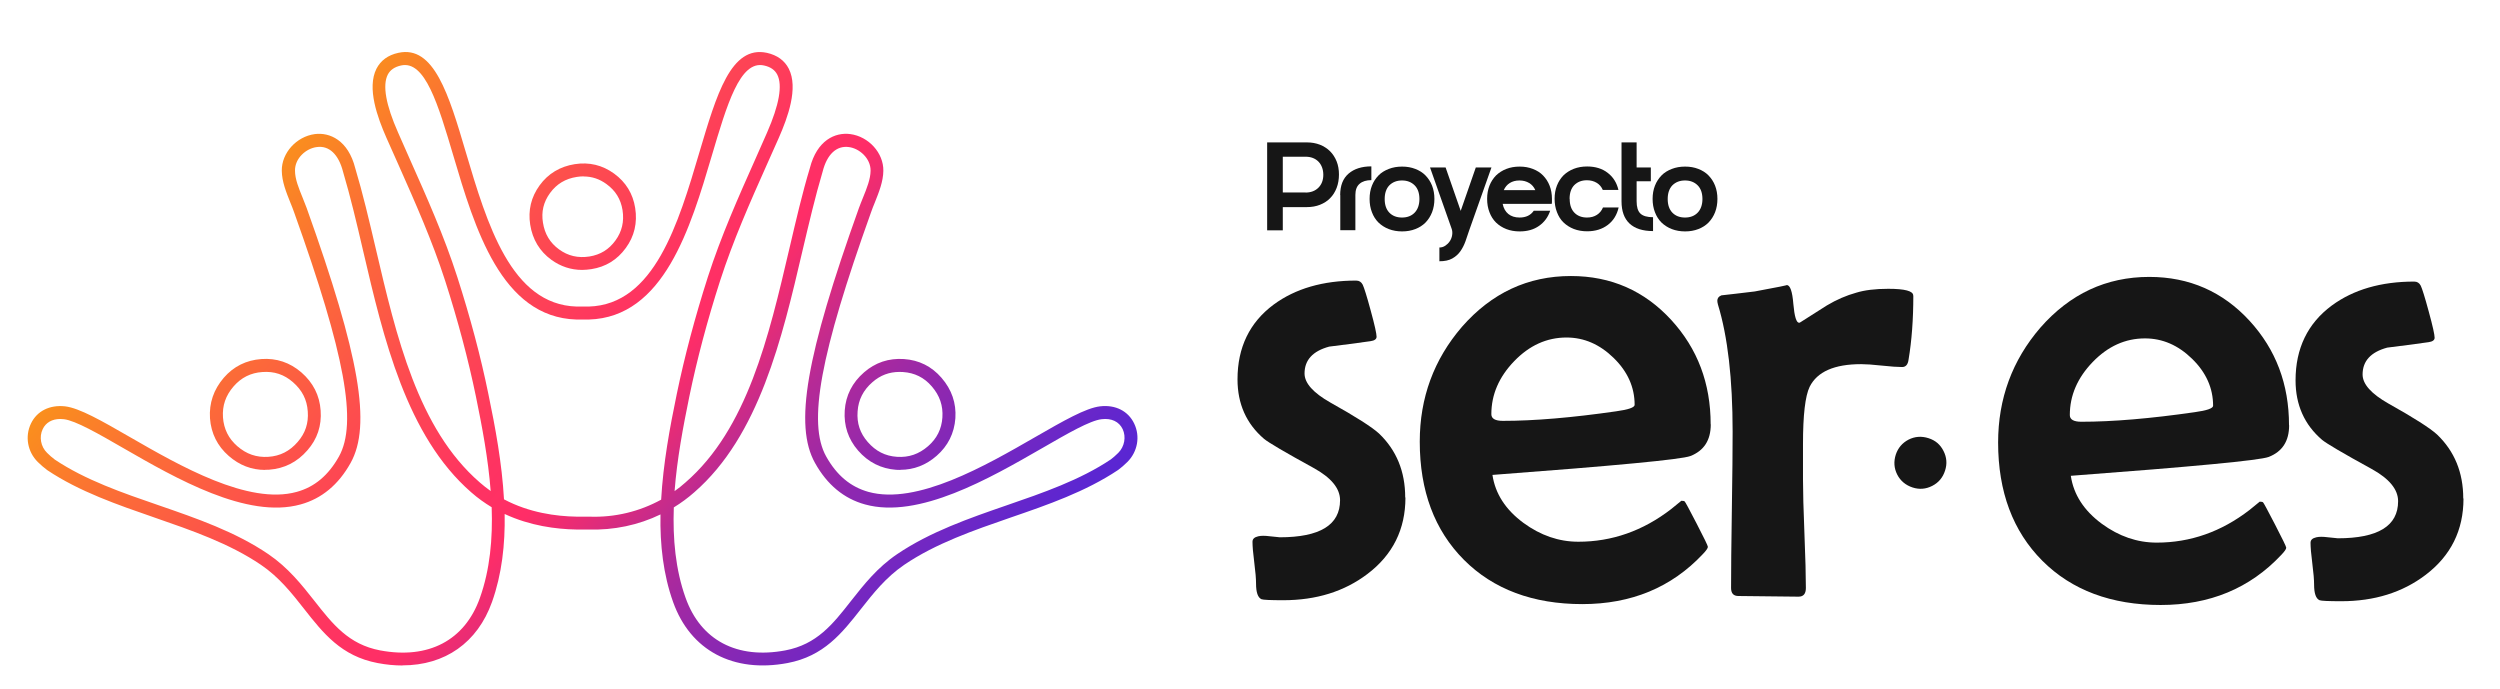 <svg xmlns="http://www.w3.org/2000/svg" xmlns:xlink="http://www.w3.org/1999/xlink" id="Capa_1" viewBox="0 0 225.25 62.09"><defs><style>      .cls-1 {        fill: url(#Degradado_sin_nombre_104-3);      }      .cls-2 {        fill: url(#Degradado_sin_nombre_104);      }      .cls-3 {        fill: url(#Degradado_sin_nombre_104-4);      }      .cls-4 {        fill: url(#Degradado_sin_nombre_104-2);      }      .cls-5 {        fill: #161616;      }    </style><linearGradient id="Degradado_sin_nombre_104" data-name="Degradado sin nombre 104" x1="-13.87" y1="-41.72" x2="146.56" y2="106.33" gradientUnits="userSpaceOnUse"><stop offset=".26" stop-color="#f9ad08"></stop><stop offset=".27" stop-color="#f9a90a"></stop><stop offset=".34" stop-color="#fb7332"></stop><stop offset=".4" stop-color="#fd4d4e"></stop><stop offset=".45" stop-color="#fe3560"></stop><stop offset=".48" stop-color="#ff2d67"></stop><stop offset=".5" stop-color="#e52c77"></stop><stop offset=".53" stop-color="#b62a96"></stop><stop offset=".57" stop-color="#8f28af"></stop><stop offset=".61" stop-color="#7127c3"></stop><stop offset=".64" stop-color="#5c26d1"></stop><stop offset=".68" stop-color="#4f26da"></stop><stop offset=".71" stop-color="#4b26dd"></stop></linearGradient><linearGradient id="Degradado_sin_nombre_104-2" data-name="Degradado sin nombre 104" x1="-35.9" y1="-17.85" x2="124.52" y2="130.2" xlink:href="#Degradado_sin_nombre_104"></linearGradient><linearGradient id="Degradado_sin_nombre_104-3" data-name="Degradado sin nombre 104" x1="-9.6" y1="-46.35" x2="150.83" y2="101.7" xlink:href="#Degradado_sin_nombre_104"></linearGradient><linearGradient id="Degradado_sin_nombre_104-4" data-name="Degradado sin nombre 104" x1="-23.02" y1="-31.81" x2="137.41" y2="116.24" xlink:href="#Degradado_sin_nombre_104"></linearGradient></defs><path class="cls-5" d="M221.96,44.92c0,2.86-1.14,5.16-3.43,6.89-2.07,1.57-4.6,2.36-7.58,2.36-1.15,0-1.8-.03-1.96-.09-.33-.15-.49-.62-.49-1.41,0-.42-.05-1.06-.16-1.9-.11-.85-.16-1.47-.16-1.87,0-.25.17-.41.52-.49.25-.06.6-.06,1.06,0,.6.06.88.09.87.09,3.63,0,5.44-1.11,5.44-3.34,0-1.06-.79-2.03-2.39-2.91-2.59-1.42-4.08-2.3-4.46-2.62-1.59-1.36-2.39-3.15-2.39-5.36,0-2.88,1.09-5.13,3.26-6.74,1.96-1.44,4.44-2.16,7.43-2.16.27,0,.46.12.59.37.12.25.37,1.03.72,2.33.36,1.31.53,2.09.53,2.36,0,.21-.18.35-.55.4-1.23.17-2.47.34-3.72.49-1.48.4-2.22,1.21-2.22,2.42,0,.87.78,1.74,2.33,2.62,2.31,1.29,3.76,2.22,4.38,2.79,1.57,1.5,2.36,3.42,2.36,5.76Z"></path><path class="cls-5" d="M206.25,38.32c0,1.42-.61,2.37-1.84,2.85-.83.31-6.77.87-17.83,1.7.25,1.69,1.18,3.13,2.79,4.32,1.54,1.13,3.19,1.7,4.95,1.7,3.03,0,5.82-.98,8.36-2.94.31-.25.61-.5.92-.75.15,0,.25.02.3.06.05.04.41.7,1.08,2,.67,1.3,1.01,1.99,1.01,2.09,0,.12-.15.34-.46.66-2.82,3-6.44,4.5-10.86,4.5s-8.01-1.33-10.66-3.99c-2.65-2.66-3.98-6.21-3.98-10.65,0-3.95,1.27-7.4,3.8-10.34,2.67-3.05,5.94-4.58,9.82-4.58,3.61,0,6.63,1.33,9.05,3.97,2.36,2.58,3.54,5.7,3.54,9.39ZM199.4,36.56c0-1.59-.63-3-1.89-4.23-1.26-1.23-2.67-1.84-4.25-1.84-1.77,0-3.34.71-4.71,2.13-1.37,1.42-2.06,3.01-2.06,4.78,0,.4.35.6,1.04.6,2.84,0,6.24-.29,10.2-.86,1.11-.15,1.67-.35,1.67-.58Z"></path><path class="cls-5" d="M126.63,44.83c0,2.86-1.14,5.16-3.43,6.89-2.07,1.57-4.6,2.36-7.58,2.36-1.15,0-1.8-.03-1.96-.09-.33-.15-.49-.62-.49-1.41,0-.42-.05-1.06-.16-1.9-.11-.85-.16-1.47-.16-1.87,0-.25.17-.41.52-.49.25-.06.6-.06,1.06,0,.6.06.88.09.87.09,3.63,0,5.44-1.11,5.44-3.34,0-1.06-.79-2.03-2.39-2.91-2.59-1.42-4.08-2.3-4.46-2.62-1.59-1.36-2.39-3.15-2.39-5.36,0-2.88,1.09-5.13,3.26-6.74,1.96-1.44,4.44-2.16,7.43-2.16.27,0,.46.12.59.37.12.25.37,1.03.72,2.33.36,1.31.53,2.09.53,2.36,0,.21-.18.35-.55.4-1.23.17-2.47.34-3.72.49-1.48.4-2.22,1.21-2.22,2.42,0,.87.78,1.74,2.33,2.62,2.31,1.29,3.76,2.22,4.38,2.79,1.57,1.5,2.36,3.42,2.36,5.76Z"></path><path class="cls-5" d="M154.14,38.24c0,1.42-.61,2.37-1.84,2.85-.83.31-6.77.87-17.83,1.7.25,1.69,1.18,3.13,2.79,4.32,1.54,1.13,3.19,1.7,4.95,1.7,3.03,0,5.82-.98,8.36-2.94.31-.25.61-.5.92-.75.15,0,.25.02.3.06.05.04.41.7,1.08,2,.67,1.3,1.01,1.99,1.01,2.09,0,.12-.15.34-.46.66-2.82,3-6.44,4.5-10.86,4.5s-8.01-1.33-10.66-3.99c-2.65-2.66-3.98-6.21-3.98-10.65,0-3.95,1.27-7.4,3.8-10.34,2.67-3.05,5.94-4.58,9.82-4.58,3.61,0,6.63,1.33,9.05,3.97,2.36,2.58,3.54,5.7,3.54,9.39ZM147.28,36.48c0-1.59-.63-3-1.89-4.23-1.26-1.23-2.67-1.84-4.25-1.84-1.77,0-3.34.71-4.71,2.13-1.37,1.42-2.06,3.01-2.06,4.78,0,.4.35.6,1.04.6,2.84,0,6.24-.29,10.2-.86,1.11-.15,1.67-.35,1.67-.58Z"></path><path class="cls-5" d="M172.39,26.65c0,2.11-.14,4.03-.43,5.76-.06.44-.25.66-.58.66-.4,0-1.01-.04-1.83-.13-.82-.09-1.44-.13-1.86-.13-2.42,0-3.96.68-4.64,2.04-.4.83-.6,2.54-.6,5.16v3.17c0,1.07.04,2.71.13,4.9s.13,3.82.13,4.9c0,.52-.22.78-.66.78-.6,0-1.5-.01-2.71-.03-1.21-.02-2.11-.03-2.71-.03-.44,0-.66-.24-.66-.72,0-1.55.02-3.9.07-7.03.05-3.13.07-5.48.07-7.06,0-4.74-.44-8.56-1.32-11.44-.04-.15-.06-.27-.06-.35,0-.23.12-.39.37-.49.71-.08,1.71-.19,3-.35,2.07-.38,3.03-.58,2.88-.58.31,0,.51.57.6,1.7.1,1.13.27,1.7.52,1.7.04,0,.09-.02.14-.06.79-.5,1.57-1,2.36-1.5.87-.52,1.75-.9,2.65-1.15.75-.23,1.71-.35,2.88-.35,1.5,0,2.25.2,2.25.6Z"></path><path class="cls-5" d="M175.11,40.63c.29.57.34,1.16.14,1.77-.2.63-.59,1.09-1.16,1.38-.57.29-1.16.34-1.77.14s-1.09-.59-1.38-1.16c-.29-.57-.33-1.17-.13-1.8.2-.6.58-1.05,1.15-1.35.57-.29,1.17-.33,1.8-.13s1.06.58,1.35,1.15Z"></path><g><path class="cls-5" d="M114.17,12.83h3.58c.43,0,.82.07,1.18.21.35.14.66.34.91.59.25.25.45.56.59.91.14.35.21.75.21,1.18s-.07.85-.21,1.21c-.14.36-.33.67-.59.93-.25.26-.56.45-.91.59s-.75.21-1.18.21h-2.17v2.09h-1.41v-7.91ZM117.63,17.35c.48,0,.87-.15,1.16-.44s.44-.68.44-1.16-.15-.89-.44-1.19c-.29-.29-.68-.44-1.16-.44h-2.05v3.22h2.05Z"></path><path class="cls-5" d="M120.75,17.58c0-.86.25-1.5.76-1.94.5-.43,1.19-.65,2.05-.65v1.24c-.45,0-.81.11-1.06.33-.26.22-.38.56-.38,1.01v3.17h-1.36v-3.17Z"></path><path class="cls-5" d="M123.4,17.92c0-.44.07-.83.21-1.19.14-.36.34-.66.59-.92s.57-.45.93-.59.76-.21,1.2-.21.83.07,1.19.21c.36.14.67.33.92.59s.45.56.59.92c.14.36.21.76.21,1.19s-.07.84-.21,1.2c-.14.36-.34.67-.59.93-.26.26-.56.45-.92.59-.36.14-.76.21-1.19.21s-.84-.07-1.2-.21-.67-.34-.93-.59c-.26-.26-.45-.56-.59-.93-.14-.36-.21-.76-.21-1.2ZM124.76,17.93c0,.53.14.94.42,1.23s.66.44,1.14.44.86-.15,1.14-.44.43-.71.43-1.23-.14-.94-.43-1.23c-.29-.29-.67-.44-1.14-.44s-.85.15-1.14.44c-.28.29-.42.71-.42,1.23Z"></path><path class="cls-5" d="M128.84,15.09h1.41l1.36,3.91,1.36-3.91h1.41l-2,5.65c-.11.33-.23.66-.34,1-.12.33-.27.63-.46.9-.19.27-.43.48-.73.65-.3.17-.68.25-1.16.25v-1.24c.19,0,.36-.05.53-.16.16-.11.3-.24.41-.41s.18-.35.21-.55c.03-.2.02-.39-.05-.58l-1.94-5.5Z"></path><path class="cls-5" d="M136.91,19.6c.57,0,1-.2,1.28-.61h1.48c-.19.57-.52,1.02-1,1.36s-1.06.5-1.75.5c-.44,0-.84-.07-1.2-.21s-.67-.34-.93-.59c-.26-.26-.45-.56-.59-.93-.14-.36-.21-.76-.21-1.2s.07-.83.21-1.19c.14-.36.34-.66.59-.92.26-.25.57-.45.93-.59s.76-.21,1.2-.21.83.07,1.19.21c.36.14.67.33.92.59s.45.56.59.92c.14.36.21.76.21,1.19,0,.08,0,.16,0,.23,0,.07,0,.14-.02.22h-4.42c.08.39.25.7.51.91s.6.32,1.01.32ZM138.33,17.13c-.12-.28-.3-.49-.55-.64-.25-.15-.54-.23-.88-.23s-.63.08-.87.23c-.24.15-.42.37-.54.64h2.84Z"></path><path class="cls-5" d="M141.43,17.93c0,.53.14.94.42,1.23.28.29.66.44,1.14.44.35,0,.64-.08.89-.24s.43-.38.55-.67h1.41c-.15.66-.47,1.19-.97,1.57-.5.38-1.12.58-1.87.58-.44,0-.84-.07-1.2-.21-.36-.14-.67-.34-.93-.59s-.45-.56-.59-.93c-.14-.36-.21-.76-.21-1.2s.07-.83.21-1.19c.14-.36.34-.66.59-.92.26-.25.57-.45.93-.59.36-.14.76-.21,1.2-.21.74,0,1.36.19,1.85.57.5.38.82.9.97,1.54h-1.41c-.12-.28-.3-.49-.55-.64-.25-.15-.54-.23-.88-.23-.47,0-.85.15-1.14.44-.28.29-.42.71-.42,1.23Z"></path><path class="cls-5" d="M148.94,20.82c-.93,0-1.64-.23-2.12-.68s-.72-1.12-.72-2v-5.31h1.36v5.3c0,.52.11.89.34,1.11.23.22.61.33,1.14.33v1.24ZM148.74,15.09v1.24h-2.16v-1.24h2.16Z"></path><path class="cls-5" d="M148.9,17.92c0-.44.07-.83.21-1.19.14-.36.34-.66.59-.92s.57-.45.93-.59.76-.21,1.2-.21.83.07,1.19.21c.36.14.67.33.92.59s.45.56.59.92c.14.36.21.76.21,1.19s-.07.84-.21,1.2c-.14.36-.34.67-.59.93-.26.26-.56.45-.92.59-.36.14-.76.21-1.19.21s-.84-.07-1.2-.21-.67-.34-.93-.59c-.26-.26-.45-.56-.59-.93-.14-.36-.21-.76-.21-1.2ZM150.26,17.93c0,.53.14.94.42,1.23s.66.44,1.14.44.86-.15,1.14-.44.43-.71.43-1.23-.14-.94-.43-1.23c-.29-.29-.67-.44-1.14-.44s-.85.15-1.14.44c-.28.29-.42.71-.42,1.23Z"></path></g><path class="cls-2" d="M52.45,24.32c-1.01,0-1.94-.31-2.77-.91-1.06-.77-1.7-1.84-1.91-3.17-.2-1.29.08-2.48.85-3.54.77-1.06,1.84-1.7,3.17-1.91,1.29-.2,2.48.08,3.54.85h0c1.06.77,1.7,1.82,1.9,3.1.21,1.33-.07,2.55-.85,3.61-.77,1.06-1.81,1.7-3.1,1.9-.28.04-.56.07-.83.07ZM52.58,15.89c-.2,0-.4.02-.61.05-1.03.16-1.82.64-2.41,1.45-.59.81-.8,1.69-.64,2.67.16,1.03.64,1.82,1.45,2.41.81.59,1.71.8,2.74.64.99-.16,1.75-.63,2.34-1.44.59-.81.8-1.71.64-2.74-.16-.99-.63-1.75-1.44-2.34-.64-.47-1.32-.69-2.06-.69Z"></path><path class="cls-4" d="M23.88,42.34c-1.21,0-2.31-.42-3.27-1.26-1.02-.89-1.59-2.03-1.69-3.39-.09-1.36.33-2.59,1.24-3.65.89-1.03,2.03-1.59,3.39-1.69h0c1.35-.1,2.57.31,3.6,1.2,1.06.92,1.65,2.08,1.74,3.44.1,1.36-.3,2.57-1.2,3.59-.92,1.06-2.08,1.64-3.44,1.74-.13,0-.25.01-.37.01ZM23.64,33.52c-1.05.07-1.9.5-2.59,1.29-.72.83-1.03,1.74-.96,2.8.08,1.05.5,1.9,1.29,2.59.83.72,1.74,1.03,2.8.96,1.06-.07,1.92-.51,2.64-1.34.69-.79.99-1.69.91-2.75-.07-1.06-.51-1.92-1.34-2.64-.79-.69-1.69-.99-2.75-.91h0Z"></path><path class="cls-1" d="M81.12,42.34c-.12,0-.25,0-.37-.01-1.36-.1-2.52-.68-3.44-1.74-.89-1.03-1.29-2.24-1.2-3.6.09-1.36.68-2.52,1.74-3.44,1.02-.89,2.23-1.29,3.59-1.2,1.36.09,2.5.66,3.39,1.69.92,1.06,1.34,2.28,1.25,3.64-.1,1.36-.67,2.5-1.69,3.39-.96.84-2.06,1.26-3.27,1.26ZM81.05,33.51c-.93,0-1.73.3-2.44.92-.83.72-1.27,1.59-1.34,2.64-.08,1.06.22,1.96.91,2.75.72.83,1.58,1.27,2.64,1.34,1.06.07,1.97-.24,2.8-.96.79-.69,1.22-1.54,1.29-2.59.07-1.06-.24-1.97-.96-2.8h0c-.69-.8-1.54-1.22-2.59-1.29-.1,0-.21-.01-.31-.01Z"></path><path class="cls-3" d="M36.27,59.96c-.72,0-1.47-.07-2.25-.22-3.27-.62-4.9-2.69-6.62-4.88-1.1-1.4-2.24-2.85-3.89-3.97-2.84-1.93-6.27-3.11-9.59-4.26-3.32-1.15-6.76-2.33-9.66-4.27-.29-.22-.58-.46-.85-.73-.93-.92-1.18-2.31-.62-3.47.54-1.13,1.69-1.7,3.07-1.55,1.29.15,3.3,1.3,5.83,2.76,4.51,2.6,10.69,6.15,15.04,4.95,1.61-.44,2.86-1.49,3.81-3.19,1.68-3.01.55-9.18-4.04-22-.1-.29-.22-.59-.34-.88-.37-.93-.76-1.88-.77-2.87-.02-1.6,1.32-3.08,2.98-3.3,1.33-.17,3,.54,3.64,3.08.67,2.23,1.24,4.65,1.84,7.21,1.87,7.99,3.81,16.26,9.37,21.09.32.28.65.54.99.78-.22-2.89-.77-5.8-1.33-8.52-.69-3.34-1.62-6.84-2.77-10.42-1.16-3.6-2.72-7.1-4.22-10.48-.36-.8-.71-1.6-1.07-2.4-.81-1.84-1.78-4.49-.9-6.23.38-.74,1.04-1.23,1.97-1.43,3.21-.71,4.55,3.76,6.08,8.95,1.91,6.44,4.07,13.74,9.99,13.91h1.09c5.9-.17,8.07-7.47,9.97-13.91,1.54-5.18,2.83-9.65,6.08-8.95.93.21,1.59.69,1.97,1.43.88,1.74-.09,4.39-.9,6.23-.35.8-.71,1.6-1.07,2.4-1.51,3.38-3.06,6.88-4.22,10.48-1.15,3.57-2.08,7.08-2.77,10.42-.56,2.73-1.11,5.64-1.33,8.53.34-.24.67-.5.98-.78,5.57-4.83,7.5-13.1,9.37-21.1.6-2.56,1.16-4.98,1.84-7.23.64-2.51,2.28-3.24,3.64-3.06,1.66.22,3,1.7,2.98,3.3-.01.98-.4,1.94-.77,2.87-.12.29-.24.59-.34.88-4.59,12.82-5.72,18.99-4.04,22,.95,1.7,2.2,2.74,3.81,3.19,4.36,1.2,10.53-2.35,15.04-4.95,2.54-1.46,4.54-2.61,5.83-2.76,1.38-.16,2.53.42,3.07,1.55.56,1.16.31,2.55-.62,3.47-.27.27-.55.51-.82.71-2.93,1.96-6.37,3.15-9.69,4.29-3.32,1.15-6.75,2.33-9.59,4.26-1.64,1.12-2.78,2.56-3.89,3.97-1.72,2.19-3.35,4.26-6.62,4.88-4.9.92-8.75-1.13-10.31-5.49-.89-2.49-1.19-5.17-1.14-7.9-1.98.96-4.2,1.43-6.48,1.36h-1.09c-1.82-.03-4.18-.33-6.47-1.4.05,2.74-.25,5.43-1.14,7.93-1.31,3.67-4.24,5.71-8.06,5.71ZM60.71,45.71c-.1,2.83.15,5.61,1.06,8.15,1.36,3.83,4.64,5.56,8.99,4.74,2.84-.54,4.27-2.35,5.92-4.46,1.16-1.47,2.35-2.99,4.15-4.21,2.97-2.01,6.48-3.23,9.87-4.4,3.25-1.12,6.62-2.28,9.39-4.14.2-.15.44-.36.67-.59.56-.56.72-1.44.39-2.14-.32-.67-1.01-1-1.89-.89-1.05.12-3.06,1.28-5.38,2.62-4.69,2.7-11.11,6.4-15.94,5.06-1.9-.52-3.42-1.78-4.51-3.74-1.89-3.39-.82-9.61,3.96-22.97.11-.31.24-.61.36-.92.35-.86.68-1.68.69-2.44.01-1.12-1.01-2.01-1.96-2.13-1.11-.15-1.97.66-2.36,2.21-.67,2.25-1.23,4.65-1.83,7.19-1.82,7.8-3.89,16.63-9.74,21.71-.58.51-1.19.96-1.83,1.35ZM5.43,37.75c-.73,0-1.3.32-1.58.91-.34.7-.18,1.58.39,2.14.23.23.47.44.7.61,2.75,1.84,6.11,3,9.37,4.12,3.39,1.17,6.9,2.38,9.87,4.4,1.79,1.22,2.99,2.74,4.15,4.21,1.65,2.1,3.08,3.92,5.92,4.46,4.35.82,7.63-.9,8.99-4.73.91-2.55,1.16-5.34,1.06-8.17-.63-.38-1.25-.82-1.84-1.34-5.84-5.08-7.91-13.91-9.73-21.71-.59-2.54-1.16-4.95-1.82-7.17-.4-1.57-1.26-2.39-2.37-2.23-.96.12-1.98,1.01-1.96,2.13,0,.76.34,1.58.69,2.44.12.31.25.62.36.92,4.78,13.35,5.85,19.58,3.96,22.97-1.09,1.96-2.61,3.22-4.51,3.74-4.82,1.34-11.25-2.36-15.94-5.06-2.32-1.34-4.33-2.49-5.38-2.62-.11-.01-.21-.02-.31-.02ZM53.05,46.55h.02c2.35.09,4.56-.47,6.5-1.53.18-3.24.78-6.5,1.41-9.53.7-3.38,1.64-6.92,2.8-10.54,1.18-3.66,2.75-7.19,4.27-10.6.36-.8.71-1.59,1.06-2.4,1.1-2.51,1.41-4.27.92-5.23-.22-.42-.6-.69-1.19-.82-2.17-.49-3.34,3.52-4.71,8.14-1.92,6.48-4.31,14.55-11.07,14.75h-1.12c-6.78-.2-9.17-8.26-11.09-14.75-1.37-4.62-2.55-8.63-4.72-8.14-.58.13-.97.4-1.19.82-.49.96-.18,2.72.93,5.23.35.8.71,1.6,1.06,2.4,1.52,3.41,3.09,6.93,4.27,10.6,1.16,3.61,2.11,7.16,2.8,10.54.63,3.02,1.23,6.27,1.41,9.5,2.28,1.21,4.7,1.53,6.53,1.56h1.09Z"></path></svg>